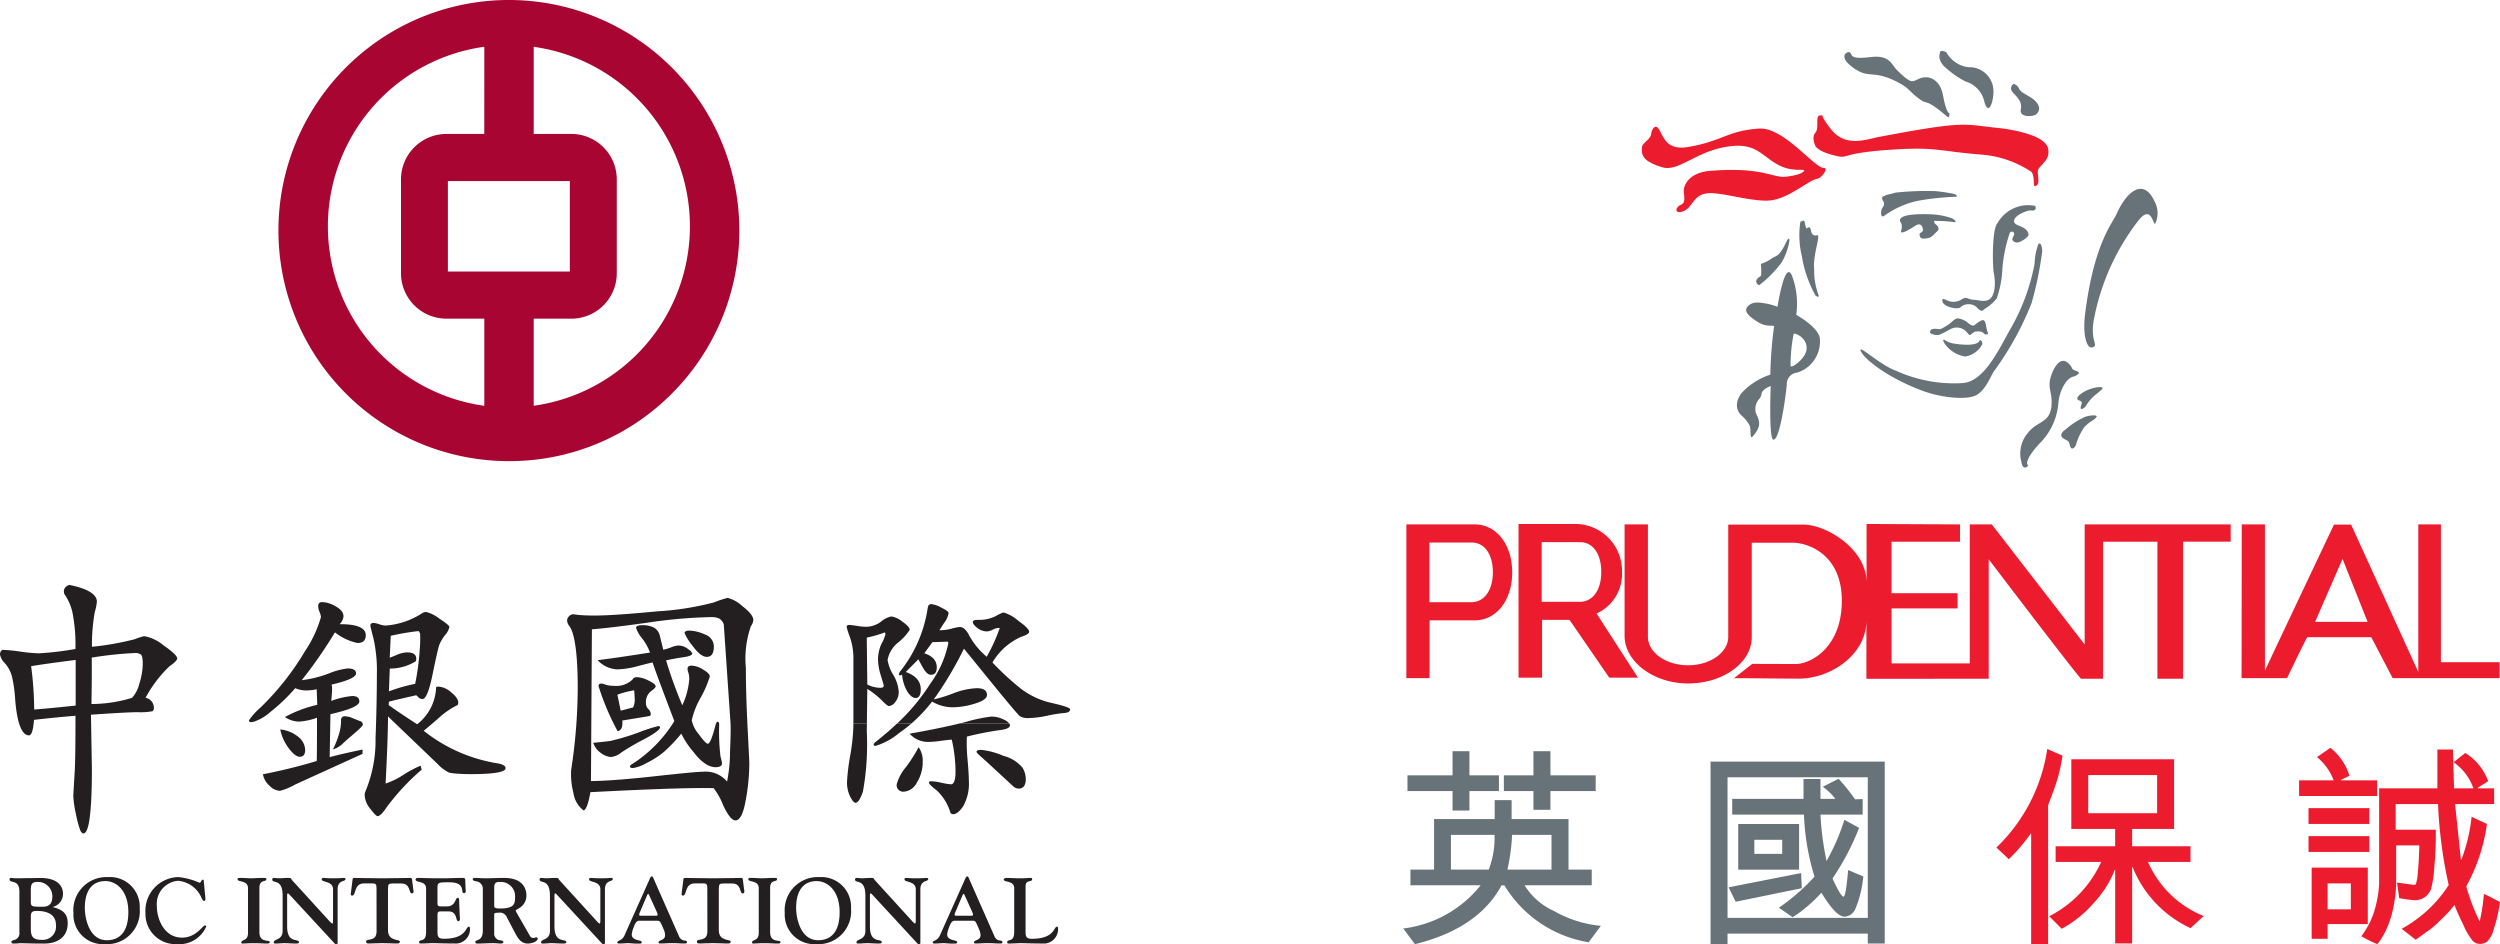 <?xml version="1.0" encoding="UTF-8"?>
<svg xmlns="http://www.w3.org/2000/svg" xmlns:xlink="http://www.w3.org/1999/xlink" id="logo-BOCPT" viewBox="0 0 163.769 61.85">
  <defs>
    <style>      .cls-1 {        fill: none;      }      .cls-2 {        fill: #a80532;      }      .cls-3 {        fill: #677379;      }      .cls-4 {        fill: #231f20;      }      .cls-5 {        clip-path: url(#clip-path);      }      .cls-6 {        clip-path: url(#clip-path-2);      }      .cls-7 {        clip-path: url(#clip-path-3);      }      .cls-8 {        clip-path: url(#clip-path-4);      }      .cls-9 {        fill: #ec1c2e;      }    </style>
    <clipPath id="clip-path">
      <path id="Clip_44" data-name="Clip 44" class="cls-1" d="M0,0H4.8V4.338H0Z" transform="translate(0.025 0.117)"></path>
    </clipPath>
    <clipPath id="clip-path-2">
      <path id="Clip_53" data-name="Clip 53" class="cls-1" d="M0,0H4.8V4.338H0Z" transform="translate(0.097 0.117)"></path>
    </clipPath>
    <clipPath id="clip-path-3">
      <path id="Clip_64" data-name="Clip 64" class="cls-1" d="M0,0H4.8V4.338H0Z" transform="translate(0.354 0.117)"></path>
    </clipPath>
    <clipPath id="clip-path-4">
      <path id="Clip_71" data-name="Clip 71" class="cls-1" d="M0,0H11.608V16.281H0Z" transform="translate(0 0.225)"></path>
    </clipPath>
  </defs>
  <path id="Fill_1" data-name="Fill 1" class="cls-2" d="M15.1,30.208A15.1,15.1,0,0,1,0,15.1,15.094,15.094,0,0,1,25.77,4.424a15.11,15.11,0,0,1,0,21.361A14.992,14.992,0,0,1,15.1,30.208ZM13.486,3.065a11.87,11.87,0,0,0,0,23.517V20.875H11A2.979,2.979,0,0,1,8.028,17.9V11.75A2.979,2.979,0,0,1,11,8.774h2.483Zm3.236,17.809v5.706a11.87,11.87,0,0,0,0-23.513V8.774h2.467a2.978,2.978,0,0,1,2.974,2.976V17.9a2.979,2.979,0,0,1-2.974,2.977ZM11.1,11.862v5.924h7.988V11.862Z" transform="translate(18.24 0)"></path>
  <path id="Fill_3" data-name="Fill 3" class="cls-3" d="M.127.051S-.381.364.635,1.065s1.205.078,2.77.859c.935.468.774.633,1.6,1.211.391.273.313,0,1.056.547s.817.819.817.311c0,0-.194.078-.428-1.21-.163-.9-.859-1.328-1.522-1.054-.5.206-.505.43-1.52-.587-.3-.3-.428-.976-1.679-.818C.823.437.517.364.438.129S.127.051.127.051" transform="translate(120.821 3.413)"></path>
  <path id="Fill_5" data-name="Fill 5" class="cls-3" d="M.028.166s-.193.469.43.976A6.408,6.408,0,0,0,1.707,2,1.775,1.775,0,0,1,2.956,3.368c.284.921.584-.079.584-.664A1.576,1.576,0,0,0,1.9,1.065,1.917,1.917,0,0,1,.458.089C-.016-.149.028.166.028.166" transform="translate(127.045 3.337)"></path>
  <path id="Fill_7" data-name="Fill 7" class="cls-3" d="M.173,0s-.388.235,0,.625.55.666.467,1.054c-.115.547.833.481,1.014.312.469-.43-.078-.9-.234-1.015C1.114.747.6.548.525.313A.563.563,0,0,0,.173,0" transform="translate(131.738 5.493)"></path>
  <path id="Fill_9" data-name="Fill 9" class="cls-3" d="M.24.328S-.052.367.126.641.1,1.05.048,1.187s-.112.615.155.45A5.812,5.812,0,0,1,2.366.66,17.058,17.058,0,0,1,4.883.387C5,.426,5,.23,4.747.192A11.677,11.677,0,0,0,3.578.017a18.912,18.912,0,0,0-2.654.1C.789.192.281.25.24.328" transform="translate(123.223 12.504)"></path>
  <path id="Fill_11" data-name="Fill 11" class="cls-3" d="M0,.4c-.006.138.214.176.078.7C0,1.414.8.891,1.015.755c.264-.169.429-.078.486.2s-.252.215-.214.411.108.305.586.194c.253-.059.391-.293.566-.43S2.5.775,2.36.677,2.184.4,2.36.442A9.4,9.4,0,0,1,3.551.521c.209.037.039-.2-.215-.273A4.475,4.475,0,0,0,2.126.014C1.79,0,.019-.084,0,.4" transform="translate(124.459 14.029)"></path>
  <path id="Fill_13" data-name="Fill 13" class="cls-3" d="M3.62,1.134A2.307,2.307,0,0,1,6.021,0c.138,0,.19.381-.216.312-.233-.038-1.444.448-1.014.879.137.136.8.215.859.7.019.149-.6.606-.859.509-.127-.05-.293-.138-.136-.392s-.1-.409-.235-.233A9.761,9.761,0,0,0,3.934,4.12a6.594,6.594,0,0,1-.371,1.952,2.884,2.884,0,0,1-.781.683c-.078.039-.177.312-.525-.1a.806.806,0,0,0-1.073,0c-.214.2-1.314-.082-1.171-.506.039-.119.234.057.468.116a1.015,1.015,0,0,0,.8-.137c.332-.2.352.013.8.039.351.02.59.133.9.02.528-.2.509-1.23.39-1.777-.082-.389-.135-2.928.255-3.279" transform="translate(127.237 13.475)"></path>
  <path id="Fill_15" data-name="Fill 15" class="cls-3" d="M2.42.236s.329.332.488.215A2.645,2.645,0,0,1,3.335.158C3.55.04,3.609.2,3.668.431a2.688,2.688,0,0,0,.115.507c.06.1-.018.1-.135.117S3.539.818,3.064.86c-.214.02-.078,0-.45.235C2.52,1.153,2.36.568,1.677.606c-.3.017-.6.293-1.073.469C.417,1.146,0,1.017,0,.919,0,.682.254.666.486.7S.761.683,1.113.47,1.558.032,1.832,0A1.533,1.533,0,0,1,2.42.236" transform="translate(126.429 20.853)"></path>
  <path id="Fill_17" data-name="Fill 17" class="cls-3" d="M.07.009A1.631,1.631,0,0,0,.636.245C.947.3,2.121.47,2.353.108c.136-.214.214.1.214.176a1.518,1.518,0,0,1-1.131.82A2.031,2.031,0,0,1,.07.225C-.087-.068.07.009.07.009" transform="translate(127.296 22.25)"></path>
  <path id="Fill_19" data-name="Fill 19" class="cls-3" d="M.3,1.654a4.531,4.531,0,0,1,.019.76c-.039.079-.254.137-.312.333s.176.311.176.311a7.473,7.473,0,0,0,1.483-1.5A4.185,4.185,0,0,0,2.175.132c0-.274-.14-.06-.214.1-.47,1-.653.864-.956,1.074a2.393,2.393,0,0,1-.7.351" transform="translate(115.048 15.629)"></path>
  <path id="Fill_21" data-name="Fill 21" class="cls-3" d="M.057.162C.115,0-.053.146.251.007c.14-.064.1.323.219.522.457-.368.1.583.7.433C1.433.9.87,2.285.975,3.187a4.512,4.512,0,0,0,.272,1.66c.11.268-.177.078-.177.078a7.783,7.783,0,0,1-.9-2.577A5.874,5.874,0,0,1,.057.162" transform="translate(117.868 14.447)"></path>
  <path id="Fill_23" data-name="Fill 23" class="cls-3" d="M0,7c-.1-.352,1.306.976,2.3,1.328a9.177,9.177,0,0,0,4.389.82c1.464-.1,2.439-2.363,3.179-3.632A13.581,13.581,0,0,0,11.4,1.335,4.224,4.224,0,0,1,11.632.086c.077-.176.243-.1.27.409a22.428,22.428,0,0,1-.7,3.416A19.993,19.993,0,0,1,8.763,8.342c-.223.291-.526,1.21-1.149,1.58-.57.34-2.244.236-3.669-.313C1.726,8.76.152,7.53,0,7" transform="translate(121.88 15.947)"></path>
  <path id="Fill_25" data-name="Fill 25" class="cls-3" d="M2.121,1.633C2.715.276,3.853-.832,4.618.852a1.616,1.616,0,0,1,.039,1.406C4.5,2.488,4.424.93,3.526,2.1A15.146,15.146,0,0,0,.678,8.308c-.351,1.522.2,1.873-.04,2.029-.466.313-.764-.718-.587-2.145.587-4.646,1.8-5.934,2.069-6.559" transform="translate(136.538 12.371)"></path>
  <path id="Fill_27" data-name="Fill 27" class="cls-3" d="M1.935,1.255c.078-.43.626-1.894,1.349-.937.185.248,0,.2.446.371.255.1-.078.3-.293.351-.411.1-.876.859-.955,1.738A4.193,4.193,0,0,1,1.214,5.451C.7,6.017.278,6.642.494,6.838c.059.052-.353.409-.431-.216A2.073,2.073,0,0,1,.494,4.71c.623-.8,1.455-.62,1.541-1.8.056-.8-.212-1.041-.1-1.659" transform="translate(132.355 23.64)"></path>
  <path id="Fill_29" data-name="Fill 29" class="cls-3" d="M.1.862C-.306.724.573.061,1.411,0c.534-.039.038.271-.078.39a2.865,2.865,0,0,0-.781.857C.5,1.339.2,1.563.221,1.329S.44.975.1.862" transform="translate(136.079 25.361)"></path>
  <path id="Fill_31" data-name="Fill 31" class="cls-3" d="M.258.944c-.1.048-.449.351-.12.564s.335.1.43.471S.9,2.1.959,1.939A3.945,3.945,0,0,1,1.525.748c.429-.429.6-.39.78-.644.115-.166-.49-.109-.76,0A5.044,5.044,0,0,0,.258.944" transform="translate(135.029 27.211)"></path>
  <path id="Fill_33" data-name="Fill 33" class="cls-3" d="M2.4,10.975H2.389c-.312-.044-.175-3.48-.174-3.515,0,0-.607.215-.607.565A.687.687,0,0,1,1.47,8.3a.994.994,0,0,0-.231.917c.018.042.036.084.054.124.188.425.336.76-.269,1.436C1,10.8.98,10.817.964,10.817c-.06,0-.067-.177-.075-.365a1.49,1.49,0,0,0-.042-.377A2.216,2.216,0,0,0,.3,9.393C.3,9.388-.372,8.857.3,7.929a4.425,4.425,0,0,1,1.89-1.211.335.335,0,0,1,0-.035,27.815,27.815,0,0,1,.236-3.069.081.081,0,0,0,0-.073c-.023-.031-.087-.031-.185-.032a1.446,1.446,0,0,1-.81-.207C1,3.04.607,2.759.606,2.484c0-.139.1-.267.3-.391a.905.905,0,0,1,.472-.1,4.351,4.351,0,0,1,1.284.279s0-.007,0-.017C2.75,1.722,3.059,0,3.4,0c.067,0,.133.067.195.2a5.238,5.238,0,0,1,.293,2.6l0,0c.228.129,1.375.8,1.538,1.482A2.142,2.142,0,0,1,4.179,6.5L4.165,6.5a1.025,1.025,0,0,1-.229.084.749.749,0,0,0-.667.774C3.243,7.78,2.841,10.975,2.4,10.975ZM3.776,4.03c-.035,0-.056.011-.06.033a10.492,10.492,0,0,0-.2,2.09.07.07,0,0,0,.06.026c.2,0,.736-.491.857-.749a.868.868,0,0,0-.059-1.013A1.044,1.044,0,0,0,3.776,4.03Z" transform="translate(113.78 17.825)"></path>
  <path id="Fill_35" data-name="Fill 35" class="cls-4" d="M2.262,4.3c-.571,0-.9-.01-1.145-.017h-.01c-.137,0-.245-.008-.354-.008-.076,0-.156.006-.23.014S.383,4.3.321,4.3c-.142,0-.2-.014-.2-.1s.071-.1.16-.129a.449.449,0,0,0,.362-.5V.892C.643.367.388.3.2.254.089.225,0,.2,0,.092,0,.01.049,0,.092,0H.1a.242.242,0,0,1,.04,0A1.992,1.992,0,0,0,.466.023c.232,0,.467-.005.7-.01l.078,0,.084,0c.225,0,.458-.01.684-.01C3.353,0,3.5.729,3.5,1.043a.885.885,0,0,1-.661.856v.013c.7.177.97.475.97,1.061C3.808,3.8,3.23,4.3,2.262,4.3Zm-.5-2.137c-.355,0-.37.143-.37.468v.679c0,.579.167.747.745.747a.869.869,0,0,0,.9-.984C3.038,2.655,2.816,2.16,1.759,2.16Zm.054-1.9c-.4,0-.424.219-.424.577v.7c0,.3.057.321.411.346h.364c.44,0,.636-.21.636-.679A.947.947,0,0,0,1.813.261Z" transform="translate(0.627 57.511)"></path>
  <path id="Fill_37" data-name="Fill 37" class="cls-4" d="M2.038,4.393A1.935,1.935,0,0,1,0,2.343,2.168,2.168,0,0,1,2.256,0h.026a1.949,1.949,0,0,1,2.06,2.058A2.159,2.159,0,0,1,2.038,4.393ZM2.093.261H2.074C.919.281.746,1.357.746,2c0,.739.3,2.136,1.444,2.136h.023c.9-.016,1.383-.651,1.383-1.838C3.6.9,2.817.261,2.093.261Z" transform="translate(4.811 57.456)"></path>
  <path id="Fill_39" data-name="Fill 39" class="cls-4" d="M3.814.207c0-.03-.042-.036-.072-.036-.085,0-.091.2-.206.2A4.446,4.446,0,0,0,2.152,0,2.208,2.208,0,0,0,0,2.36,1.973,1.973,0,0,0,2.05,4.393,1.934,1.934,0,0,0,3.984,3.234c0-.036-.054-.067-.085-.067-.157,0-.57.8-1.509.8C1.231,3.962.746,2.761.746,1.9A1.518,1.518,0,0,1,2.128.243a1.834,1.834,0,0,1,1.541,1.11c.042.078.085.207.181.207s.079-.14.073-.2Z" transform="translate(9.529 57.456)"></path>
  <path id="Fill_41" data-name="Fill 41" class="cls-4" d="M1.431.651c0-.577.455-.358.455-.565C1.886.013,1.856,0,1.674,0,1.328,0,1.11.025.891.025S.443,0,.206,0C.152,0,0-.017,0,.086,0,.3.685.129.685.681V3.593c0,.577-.437.419-.437.632A.065.065,0,0,0,.315,4.3c.158,0,.419-.025.679-.025.473,0,.7.025.922.025.139,0,.194-.025.194-.091,0-.194-.679.085-.679-.661Z" transform="translate(15.562 57.51)"></path>
  <g id="Group_45" data-name="Group 45" transform="translate(17.81 57.394)">
    <path id="Clip_44-2" data-name="Clip 44" class="cls-1" d="M0,0H4.8V4.338H0Z" transform="translate(0.025 0.117)"></path>
    <g id="Group_45-2" data-name="Group 45" class="cls-5">
      <path id="Fill_43" data-name="Fill 43" class="cls-4" d="M.679,3.471c0,.619-.583.51-.583.752,0,.1.121.074.188.074.164,0,.327-.025.521-.025.212,0,.419.025.715.025.079,0,.231.006.231-.079,0-.286-.776.127-.776-1.038V1.117c0-.055.012-.1.048-.1s.067.031.109.079L4.051,4.253a.181.181,0,0,0,.158.085c.073,0,.073-.049.073-.182V.753c0-.637.515-.492.515-.674C4.8.061,4.8,0,4.681,0c-.055,0-.267.024-.648.024C3.614.024,3.438,0,3.341,0a.093.093,0,0,0-.1.1c0,.2.74.091.74.642v2.02c0,.152-.012.225-.049.225s-.109-.072-.188-.157L1.309.158C1.2.043,1.274,0,1.079,0,.758,0,.6.024.443.024.328.024.218,0,.1,0A.1.1,0,0,0,0,.1C0,.4.679,0,.679,1.165Z" transform="translate(0.025 0.117)"></path>
    </g>
  </g>
  <path id="Fill_46" data-name="Fill 46" class="cls-4" d="M1.688,3.5c0,.722-.685.431-.685.667,0,.134.1.128.212.128.243,0,.443-.025.849-.025s.607.025.849.025c.177,0,.3.018.3-.128,0-.169-.776.007-.776-.74V.686c0-.291.061-.322.309-.322h.515c.7-.025.5.65.746.65.158,0,.091-.237.079-.31L4.016.146C4.01.085,4.01,0,3.919,0c-.564,0-.97.024-1.856.024S.772,0,.208,0C.117,0,.117.085.111.146l-.1.8c-.012.078-.049.212.079.212.272,0,.091-.8.776-.8h.51c.248,0,.309.031.309.322Z" transform="translate(22.98 57.511)"></path>
  <path id="Fill_48" data-name="Fill 48" class="cls-4" d="M1.431.711c0-.419.024-.425.758-.425,1.171,0,.7.711.983.711.14,0,.109-.2.1-.279L3.25.116A.116.116,0,0,0,3.129,0C2.6,0,2.177.024,1.747.024.819.024.382,0,.134,0,.049,0,0,.049,0,.1,0,.347.685.152.685.7V3.538c0,.74-.46.413-.46.692,0,.036.036.066.116.066.333,0,.588-.025.776-.025.3,0,.667.025,1.588.025a.942.942,0,0,0,.855-.972c0-.115-.042-.133-.067-.133-.23,0-.145.794-1.649.794-.436,0-.412-.218-.412-.594V2.616c0-.352-.024-.425.255-.425h.449c.63,0,.46.643.655.643.146,0,.109-.218.1-.3L2.85,1.456c-.006-.163-.073-.151-.115-.151-.121,0-.14.558-.661.558H1.692c-.261,0-.261-.042-.261-.3Z" transform="translate(27.227 57.511)"></path>
  <path id="Fill_50" data-name="Fill 50" class="cls-4" d="M.311,4.3C.241,4.3.17,4.285.17,4.192c0-.064.054-.085.128-.112.145-.054.363-.136.363-.644V.765A.5.5,0,0,0,.2.218C.087.191,0,.17,0,.091S.072,0,.133,0c.129,0,.21.005.295.01S.637.023.842.023s.411-.006.612-.012S1.865,0,2.068,0C3.412,0,3.516.869,3.516,1.135a.932.932,0,0,1-.351.759,1.772,1.772,0,0,1-.218.143c-.081.047-.134.078-.134.111s.27.495.583,1.037c.121.21.249.431.37.644a.23.23,0,0,0,.218.1.318.318,0,0,0,.09-.018.322.322,0,0,1,.092-.019.085.085,0,0,1,.09.085c0,.184-.39.322-.643.322-.468,0-.662-.363-.849-.713l-.011-.021L2.244,2.6a.492.492,0,0,0-.552-.321c-.162,0-.227.011-.259.043s-.028.079-.027.153c0,.018,0,.037,0,.058V3.586a.438.438,0,0,0,.417.5c.1.022.183.039.183.119,0,.062-.062.092-.188.092-.04,0-.088,0-.148-.008-.1-.008-.217-.017-.373-.017s-.329.007-.485.013S.513,4.3.364,4.3H.311ZM1.819.261c-.221,0-.412,0-.412.365V1.85c0,.152.225.152.406.152.888,0,.958-.3.958-.7A.938.938,0,0,0,1.819.261Z" transform="translate(30.968 57.511)"></path>
  <g id="Group_54" data-name="Group 54" transform="translate(35.249 57.394)">
    <path id="Clip_53-2" data-name="Clip 53" class="cls-1" d="M0,0H4.8V4.338H0Z" transform="translate(0.097 0.117)"></path>
    <g id="Group_54-2" data-name="Group 54" class="cls-6">
      <path id="Fill_52" data-name="Fill 52" class="cls-4" d="M.679,3.471c0,.619-.582.51-.582.752,0,.1.121.074.188.074.164,0,.327-.025.521-.025.212,0,.419.025.716.025.078,0,.23.006.23-.079,0-.286-.776.127-.776-1.038V1.117c0-.055.012-.1.049-.1s.067.031.109.079L4.051,4.253a.181.181,0,0,0,.158.085c.073,0,.073-.049.073-.182V.753c0-.637.515-.492.515-.674C4.8.061,4.8,0,4.681,0c-.054,0-.267.024-.649.024C3.614.024,3.438,0,3.342,0a.093.093,0,0,0-.1.1c0,.2.739.091.739.642v2.02c0,.152-.012.225-.049.225s-.109-.072-.187-.157L1.31.158C1.2.043,1.274,0,1.08,0,.758,0,.6.024.443.024.328.024.219,0,.1,0A.1.1,0,0,0,0,.1C0,.4.679,0,.679,1.165Z" transform="translate(0.097 0.117)"></path>
    </g>
  </g>
  <path id="Fill_55" data-name="Fill 55" class="cls-4" d="M1.452,4.4c-.028,0-.057,0-.085,0s-.056,0-.081,0c-.1,0-.193-.006-.285-.012S.812,4.369.715,4.369s-.184.006-.272.012-.175.012-.261.012H.123a.243.243,0,0,1-.086-.011A.055.055,0,0,1,0,4.326C0,4.268.054,4.24.13,4.2a.623.623,0,0,0,.331-.32L2.1.213l.02-.049C2.158.08,2.19,0,2.255,0s.066.012.146.2L4.038,3.908a.432.432,0,0,0,.386.292c.079.011.136.019.136.1s-.036.091-.138.091h-.08c-.092,0-.174,0-.27-.009-.133-.007-.283-.015-.512-.015-.147,0-.282.007-.4.014-.1.005-.187.01-.266.01H2.826a.218.218,0,0,1-.088-.012A.06.06,0,0,1,2.7,4.32c0-.072.073-.1.157-.141.122-.053.273-.12.273-.339a1.044,1.044,0,0,0-.109-.407c-.2-.472-.231-.533-.389-.533H1.443c-.107,0-.233.033-.37.425l-.019.052A1.467,1.467,0,0,0,.946,3.8c0,.27.256.337.443.386.119.031.212.055.212.118C1.6,4.389,1.526,4.4,1.452,4.4Zm.174-1.827H2.5a.385.385,0,0,0,.1-.008c.027-.008.039-.022.039-.046a.454.454,0,0,0-.051-.187l-.016-.038-.5-1.1a.245.245,0,0,1-.023-.037c-.006-.012-.006-.012-.025-.012s-.045.025-.067.073L1.5,2.293l-.015.035a.464.464,0,0,0-.052.19c0,.05.058.054.14.054h.054Z" transform="translate(40.439 57.414)"></path>
  <path id="Fill_57" data-name="Fill 57" class="cls-4" d="M1.688,3.5c0,.722-.685.431-.685.667,0,.134.1.128.213.128.242,0,.442-.025.848-.025s.607.025.85.025c.176,0,.3.018.3-.128,0-.169-.777.007-.777-.74V.686c0-.291.061-.322.309-.322h.515c.7-.025.5.65.746.65.158,0,.091-.237.079-.31L4.016.146C4.01.085,4.01,0,3.919,0c-.564,0-.97.024-1.856.024S.772,0,.208,0C.117,0,.117.085.111.146l-.1.8c-.012.078-.049.212.079.212.273,0,.091-.8.776-.8h.509c.248,0,.309.031.309.322Z" transform="translate(44.651 57.511)"></path>
  <path id="Fill_59" data-name="Fill 59" class="cls-4" d="M1.431.651c0-.577.455-.358.455-.565C1.886.013,1.856,0,1.674,0,1.328,0,1.11.025.891.025S.443,0,.206,0C.152,0,0-.017,0,.086,0,.3.686.129.686.681V3.593c0,.577-.437.419-.437.632A.064.064,0,0,0,.315,4.3c.158,0,.419-.025.679-.025.473,0,.7.025.922.025.139,0,.194-.025.194-.091,0-.194-.679.085-.679-.661Z" transform="translate(49.018 57.51)"></path>
  <path id="Fill_61" data-name="Fill 61" class="cls-4" d="M2.038,4.393A1.935,1.935,0,0,1,0,2.343,2.168,2.168,0,0,1,2.255,0h.026a1.949,1.949,0,0,1,2.06,2.058A2.158,2.158,0,0,1,2.038,4.393ZM2.093.261H2.074C.918.281.745,1.357.745,2c0,.739.3,2.136,1.445,2.136h.023c.9-.016,1.381-.651,1.381-1.838,0-1.4-.779-2.033-1.5-2.033Z" transform="translate(51.408 57.456)"></path>
  <g id="Group_65" data-name="Group 65" transform="translate(55.656 57.394)">
    <path id="Clip_64-2" data-name="Clip 64" class="cls-1" d="M0,0H4.8V4.338H0Z" transform="translate(0.354 0.117)"></path>
    <g id="Group_65-2" data-name="Group 65" class="cls-7">
      <path id="Fill_63" data-name="Fill 63" class="cls-4" d="M.679,3.471c0,.619-.582.51-.582.752,0,.1.121.074.188.074.164,0,.327-.025.522-.025.212,0,.417.025.715.025.079,0,.231.006.231-.079,0-.286-.776.127-.776-1.038V1.117c0-.055.012-.1.049-.1s.067.031.109.079L4.05,4.253a.182.182,0,0,0,.158.085c.073,0,.073-.049.073-.182V.753c0-.637.515-.492.515-.674C4.8.061,4.8,0,4.681,0c-.055,0-.267.024-.649.024C3.614.024,3.438,0,3.341,0a.093.093,0,0,0-.1.1c0,.2.739.091.739.642v2.02c0,.152-.012.225-.048.225s-.109-.072-.188-.157L1.309.158C1.2.043,1.273,0,1.079,0,.758,0,.6.024.443.024.327.024.218,0,.1,0A.1.1,0,0,0,0,.1C0,.4.679,0,.679,1.165Z" transform="translate(0.354 0.117)"></path>
    </g>
  </g>
  <path id="Fill_66" data-name="Fill 66" class="cls-4" d="M1.453,4.4c-.027,0-.057,0-.085,0s-.056,0-.081,0c-.1,0-.193-.006-.285-.012S.812,4.369.715,4.369s-.182.006-.27.012-.176.012-.263.012H.123a.245.245,0,0,1-.086-.011A.055.055,0,0,1,0,4.326C0,4.268.054,4.24.13,4.2a.623.623,0,0,0,.331-.32L2.1.213,2.126.161C2.159.078,2.191,0,2.256,0s.066.011.146.2L4.038,3.908a.432.432,0,0,0,.386.292c.079.011.136.019.136.1s-.036.091-.138.091h-.08c-.092,0-.174,0-.269-.009-.133-.007-.283-.015-.514-.015-.147,0-.282.007-.4.014-.1.005-.187.01-.266.01H2.827a.219.219,0,0,1-.089-.012A.06.06,0,0,1,2.7,4.32c0-.072.073-.1.157-.141.122-.053.274-.12.274-.339a1.068,1.068,0,0,0-.11-.407c-.2-.48-.231-.533-.387-.533H1.444c-.108,0-.234.033-.371.425l-.019.054A1.459,1.459,0,0,0,.946,3.8c0,.27.256.337.443.386.119.031.213.055.213.118C1.6,4.389,1.526,4.4,1.453,4.4Zm.173-1.827H2.5a.381.381,0,0,0,.1-.008c.027-.008.039-.022.039-.046a.462.462,0,0,0-.051-.189l-.015-.036-.5-1.1a.252.252,0,0,1-.024-.037c-.006-.012-.006-.012-.025-.012s-.045.024-.067.073L1.5,2.293l-.015.035a.464.464,0,0,0-.052.19c0,.05.06.054.14.054h.054Z" transform="translate(61.102 57.414)"></path>
  <path id="Fill_68" data-name="Fill 68" class="cls-4" d="M1.431.546c0-.461.43-.236.43-.467C1.862.006,1.831,0,1.7,0c-.1,0-.17.024-.685.024C.788.024.436,0,.194,0,.067,0,0,.049,0,.1,0,.316.685.152.685.668v2.87c0,.74-.461.412-.461.692,0,.036.036.067.116.067.334,0,.588-.025.776-.025.3,0,.667.025,1.588.025a.943.943,0,0,0,.855-.972c0-.114-.043-.133-.067-.133-.23,0-.145.795-1.65.795-.436,0-.412-.218-.412-.595Z" transform="translate(65.753 57.511)"></path>
  <g id="Group_72" data-name="Group 72" transform="translate(0 38.089)">
    <path id="Clip_71-2" data-name="Clip 71" class="cls-1" d="M0,0H11.608V16.281H0Z" transform="translate(0 0.225)"></path>
    <g id="Group_72-2" data-name="Group 72" class="cls-8">
      <path id="Fill_70" data-name="Fill 70" class="cls-4" d="M5.469,16.282c-.08,0-.153-.073-.217-.218a7.129,7.129,0,0,1-.277-1.051,6.765,6.765,0,0,1-.174-1.2l.1-1.729c.029-.554.043-1.735.043-3.511-.919.077-1.834.168-2.718.27-.051.674-.159,1.016-.32,1.016-.479,0-.785-.789-.912-2.345a9.2,9.2,0,0,0-.2-1.468,2.168,2.168,0,0,0-.46-.9A1.138,1.138,0,0,1,0,4.569a.337.337,0,0,1,.157-.312,9.589,9.589,0,0,1,1.172.113,9.97,9.97,0,0,0,1.241.113A20.523,20.523,0,0,0,4.94,4.2a10.784,10.784,0,0,0-.2-2.424A3.4,3.4,0,0,0,4.211.59.552.552,0,0,1,4.185.426c0-.193.114-.332.347-.426,1.2.242,1.814.613,1.814,1.1a3.316,3.316,0,0,1-.139.686,12.248,12.248,0,0,0-.183,2.268,18.376,18.376,0,0,0,2.805-.495,4.1,4.1,0,0,1,.616-.2,2.724,2.724,0,0,1,1.285.617c.582.4.877.686.877.841,0,.11-.172.286-.512.522A8.167,8.167,0,0,0,9.534,7.4h.017a.662.662,0,0,1,.529.653.239.239,0,0,1-.1.225,4.024,4.024,0,0,1-.947.061c-.556.005-1.562.06-3.074.166l.061,3.587C6.017,14.872,5.833,16.281,5.469,16.282ZM4.957,4.917h0c-1.346.17-2.273.3-2.917.409a22.842,22.842,0,0,1,.2,2.84c.59-.044,1.479-.129,2.717-.26V4.917Zm3.856-.452a24.092,24.092,0,0,0-2.805.3c.011.715.005,1.738-.017,3.04A9.186,9.186,0,0,0,8.648,7.4a2.068,2.068,0,0,0,.477-.921A4.407,4.407,0,0,0,9.351,5.17c0-.329-.038-.531-.113-.6A.644.644,0,0,0,8.814,4.465Z" transform="translate(0 0.225)"></path>
    </g>
  </g>
  <path id="Fill_73" data-name="Fill 73" class="cls-4" d="M8.422,14.022c-.069,0-.229-.164-.478-.486a1.514,1.514,0,0,1-.364-.887.607.607,0,0,1,.051-.252,8.667,8.667,0,0,0,.661-3.476C8.349,7.4,8.378,6,8.379,4.743a9.615,9.615,0,0,0-.217-2.337c-.144-.562-.209-.827-.209-.86,0-.122.071-.182.218-.182a1.62,1.62,0,0,1,.365.086,1.52,1.52,0,0,0,.417.086,5.038,5.038,0,0,0,2.362-.79.534.534,0,0,1,.286-.1,2.255,2.255,0,0,1,.869.434c.437.282.659.467.659.548a1.145,1.145,0,0,1-.286.537,2.637,2.637,0,0,0-.373.635c-.064.166-.206.788-.435,1.9-.22,1.1-.445,1.651-.669,1.651a.378.378,0,0,1-.261-.112,1.553,1.553,0,0,0-.148-.139c-1.105.249-1.724.4-1.788.425l-.017.217c.293.221.921.646,1.867,1.261a3.22,3.22,0,0,0,1.242-2.433.341.341,0,0,1,.156-.035,1.371,1.371,0,0,1,.825.373c.311.247.469.475.469.677a.285.285,0,0,1-.043.157,5.226,5.226,0,0,0-1.268.878c-.468.407-.8.687-.955.807a10.393,10.393,0,0,0,4.749,2.12c.408.058.616.169.616.33,0,.259-.768.391-2.283.391-.318,0-.588-.009-.825-.026a4.711,4.711,0,0,1-.582-.069,2.482,2.482,0,0,1-.746-.555L9.108,7.489v.018c0,.869-.052,2.342-.156,4.378a5.069,5.069,0,0,0,1.181-.581,7.181,7.181,0,0,1,1.112-.59l.069.261A15.03,15.03,0,0,0,9,13.467C8.753,13.835,8.56,14.022,8.422,14.022ZM10.359,3.293c.4,0,.6.14.6.417a.452.452,0,0,1-.034.166,3.2,3.2,0,0,1-1.7.478L9.169,5.845a11.074,11.074,0,0,1,1.719-.492,16.593,16.593,0,0,0,.3-2.277,7.7,7.7,0,0,0,.025-1.017L11.123,1.9l-.034,0a15.36,15.36,0,0,0-1.8.307L9.221,3.641c.058-.018.209-.078.461-.182A1.742,1.742,0,0,1,10.359,3.293Zm-8.327,9.07a1.055,1.055,0,0,1-.7-.348,1.294,1.294,0,0,1-.417-.738,35.894,35.894,0,0,0,3.525-.869c.011-.291.017-1.245.017-2.832a4.346,4.346,0,0,1-1.164.252,1.691,1.691,0,0,1-.937-.3,8.157,8.157,0,0,1,2.118-.8L4.437,5.707a2.935,2.935,0,0,1-.652.079,1.834,1.834,0,0,1-.754-.148A11.854,11.854,0,0,1,1.416,7.186a3.125,3.125,0,0,1-1.129.66,1.211,1.211,0,0,1-.157.017C.044,7.862,0,7.822,0,7.741A4.556,4.556,0,0,1,.773,6.89,17.725,17.725,0,0,0,3.665,3.223,7.857,7.857,0,0,0,4.715.982a1.056,1.056,0,0,0-.1-.356A1.216,1.216,0,0,1,4.533.278c0-.187.085-.278.26-.278a1.839,1.839,0,0,1,.9.287c.334.183.5.4.5.659a.88.88,0,0,1-.252.5h.043c1.106,0,1.667.242,1.667.72,0,.34-.181.513-.538.513A3.574,3.574,0,0,1,5.644,1.99H5.627A29.651,29.651,0,0,1,3.456,5.117,7.625,7.625,0,0,0,5.21,4.683a4.669,4.669,0,0,1,1.258-.338c.364,0,.548.111.548.329,0,.237-.541.482-1.607.73a.782.782,0,0,1,.034.287c0,.187-.018.45-.052.782a5.2,5.2,0,0,1,1.372-.321c.311,0,.469.12.469.355,0,.271-.637.552-1.894.834l-.051,2.815c.49-.136,1.214-.3,2.153-.5V9.94l-4.41,2.007A4.063,4.063,0,0,1,2.032,12.363Zm1.3-2.233c-.208,0-.456-.193-.738-.574A3.018,3.018,0,0,1,2.049,8.34a2.237,2.237,0,0,1,1.216.513,1.142,1.142,0,0,1,.417.825C3.682,9.978,3.565,10.13,3.334,10.13Zm2.171-.486v0A6.2,6.2,0,0,0,5.965,8.4a3.477,3.477,0,0,0,.07-.661.229.229,0,0,1,.26-.26A1.286,1.286,0,0,1,6.79,7.6c.223.092.371.15.478.191a.236.236,0,0,1,.191.235c0,.069-.21.282-.625.634s-.664.578-.773.687a1.589,1.589,0,0,1-.553.3Z" transform="translate(16.309 39.443)"></path>
  <path id="Fill_75" data-name="Fill 75" class="cls-4" d="M11.027,14.578c-.224,0-.493-.331-.8-.983A4.61,4.61,0,0,0,9.6,12.467c-.193-.006-.428-.01-.7-.01-1.42,0-3.9.091-7.376.271-.127.743-.277,1.147-.444,1.2a1.745,1.745,0,0,1-.668-1.156,4.768,4.768,0,0,1-.148-1.495A36.242,36.242,0,0,0,.695,5.952c0-2.237-.187-3.623-.556-4.118A.614.614,0,0,1,0,1.494a.366.366,0,0,1,.139-.3.4.4,0,0,1,.235-.122l.347.043c.323.029.683.043,1.068.043.846,0,2.24-.094,4.142-.278A18.82,18.82,0,0,0,9.612.3a7.379,7.379,0,0,1,.9-.3,2.207,2.207,0,0,1,.972.547c.473.357.713.664.713.912a.765.765,0,0,1-.157.391,6.434,6.434,0,0,0-.33,2.745c0,1.148.038,2.469.113,3.927.076,1.5.113,2.224.113,2.277a13.6,13.6,0,0,1-.244,2.494C11.541,14.146,11.316,14.578,11.027,14.578ZM8.891,11.39a1.837,1.837,0,0,1,1.587.642,10,10,0,0,0,.193-1.936c.04-.942.051-1.588.034-1.868l-.443-6.49a.735.735,0,0,0-.312-.391,1.3,1.3,0,0,0-.538-.087,32.151,32.151,0,0,0-4.15.365c-1.752.243-2.976.389-3.639.434L1.562,12c.927-.006,2.3-.109,4.091-.305S8.534,11.39,8.891,11.39Zm-4.567-.243c-.139,0-.209-.035-.209-.1,0-.035.029-.076.086-.122A8.791,8.791,0,0,0,7.024,8.071C6.2,5.922,5.7,4.558,5.6,4.232c-.113.016-.434.1-.98.242a5.626,5.626,0,0,1-1.338.209A1.847,1.847,0,0,1,2,4.082c.761-.094,1.978-.269,3.43-.5a3.391,3.391,0,0,0-.513-.921,2.226,2.226,0,0,1-.4-.686c0-.122.129-.184.383-.184a1.6,1.6,0,0,1,.807.166.84.84,0,0,1,.373.555l.218.886a3.324,3.324,0,0,0,.494-.148,1.566,1.566,0,0,1,.5-.13,1.029,1.029,0,0,1,.6.21c.2.132.3.244.3.33s-.187.173-.556.225-.751.123-1.155.208A28.435,28.435,0,0,0,7.545,7.036,4.886,4.886,0,0,0,8,5.334a1.277,1.277,0,0,0-.061-.444.936.936,0,0,1-.052-.234c0-.145.091-.218.269-.218a1.55,1.55,0,0,1,.756.261c.292.171.434.319.434.452a6.966,6.966,0,0,1-.591,1.373,5.323,5.323,0,0,0-.59,1.493,1.988,1.988,0,0,0,.46.914c.3.414.5.625.59.625.127,0,.293-.4.495-1.182.047-.174.092-.259.139-.259.075,0,.113.062.113.19a13.6,13.6,0,0,0,.086,2.1,3.217,3.217,0,0,1,.1.426c0,.173-.143.261-.425.261-.461,0-.955-.345-1.468-1.025A5.334,5.334,0,0,1,7.484,8.9V8.887A10.062,10.062,0,0,1,6.33,10.1a5.834,5.834,0,0,1-1.129.721A2.562,2.562,0,0,1,4.325,11.147Zm-1.459-.722a1.244,1.244,0,0,1-.635-.251,1.316,1.316,0,0,1-.521-.679c.67-.064,1.087-.113,1.242-.147H2.935a15.022,15.022,0,0,0,1.745-.53A10.544,10.544,0,0,1,5.965,8.4c.082,0,.122.026.122.079,0,.15-.356.416-1.059.789a15.175,15.175,0,0,0-1.476.86A1.265,1.265,0,0,1,2.866,10.425Zm.442-1.694h0a16.386,16.386,0,0,1-1.25-2.953c0-.109.064-.165.191-.165a1.027,1.027,0,0,1,.278.077,1.669,1.669,0,0,0,.53.07,1.517,1.517,0,0,0,1.25-.435c.035-.087.128-.13.277-.13a1.809,1.809,0,0,1,.756.226c.3.144.46.27.461.373,0,.07-.105.178-.321.331a.918.918,0,0,0-.313.806.494.494,0,0,0,.157.357.46.46,0,0,1,.157.321.127.127,0,0,1-.122.139l-1.744.287c.04.42-.063.654-.3.695ZM4.393,6.055a6.321,6.321,0,0,0-1.1.286l.217,1.05.816-.216a1.266,1.266,0,0,0,.1-.6C4.42,6.442,4.411,6.267,4.393,6.055Zm4.75-2.19c-.265,0-.577-.245-.93-.729a3.567,3.567,0,0,1-.52-.834c0-.1.111-.157.329-.157A2.633,2.633,0,0,1,9.03,2.4a.836.836,0,0,1,.582.791C9.612,3.638,9.454,3.866,9.143,3.866Z" transform="translate(37.151 39.165)"></path>
  <path id="Fill_77" data-name="Fill 77" class="cls-4" d="M6.955,5.942a.247.247,0,0,1-.174-.077,3.291,3.291,0,0,0-.92-1.495c-.328-.247-.495-.417-.495-.5,0-.058.057-.086.174-.086a3.987,3.987,0,0,1,.651.1,4.262,4.262,0,0,0,.616.1c.2,0,.3-.286.3-.851A9.434,9.434,0,0,0,6.86,1.059c-.136.005-.379.031-.721.078a6.253,6.253,0,0,1-.763.069A1.614,1.614,0,0,1,4.1.669C5.407.436,6.506.212,7.366,0l3.263,0a.211.211,0,0,1,.042.119c0,.144-.184.243-.547.3A19.642,19.642,0,0,0,7.85.86a10.692,10.692,0,0,0,.043,1.468c.057.658.086,1.131.086,1.408a3.028,3.028,0,0,1-.365,1.677C7.378,5.763,7.156,5.942,6.955,5.942Zm-6.4-.747c-.092,0-.206-.131-.347-.4A2.065,2.065,0,0,1,0,3.822,13.407,13.407,0,0,1,.209,2.1,13.426,13.426,0,0,0,.417.13V0H1.3L1.294.52a17.414,17.414,0,0,1-.252,3.937C.872,4.953.713,5.195.556,5.195Zm3.178-.73a.424.424,0,0,1-.478-.478A2.931,2.931,0,0,1,3.873,2.84a10.128,10.128,0,0,0,.816-1.287,1.521,1.521,0,0,1,.269.948,2.493,2.493,0,0,1-.382,1.364A1.039,1.039,0,0,1,3.734,4.465Zm7.511-.2a.542.542,0,0,1-.365-.156l-.79-.731c-.648-.6-1.116-1.032-1.32-1.207s-.286-.279-.286-.313c0-.087.1-.13.3-.13a4.908,4.908,0,0,1,1.459.391,2.412,2.412,0,0,1,1.251.773,1.482,1.482,0,0,1,.217.721C11.714,4.046,11.556,4.265,11.245,4.265Zm-9.377-2.8c-.082,0-.122-.023-.122-.07a.258.258,0,0,1,.1-.165C2.36.825,2.843.41,3.278,0L4.22,0A9.968,9.968,0,0,1,3.4.634,4.412,4.412,0,0,1,1.868,1.468Z" transform="translate(55.487 47.394)"></path>
  <path id="Fill_79" data-name="Fill 79" class="cls-4" d="M10.655,7.822H7.391c.118-.028.23-.055.4-.1a10.567,10.567,0,0,1,1.7-.356,1.8,1.8,0,0,1,.807.2.914.914,0,0,1,.356.254Zm-7.349,0h0a13.01,13.01,0,0,0,2.167-2.6A6.806,6.806,0,0,0,6.659,2.58a.243.243,0,0,0-.025-.122l-1.016.035-.53.729c.541.173.816.483.816.922,0,.327-.128.486-.391.486-.166,0-.342-.161-.521-.478l-.166-.3-.088-.162L4.7,3.614l-.825.833c.651.231.981.612.981,1.129,0,.381-.114.574-.339.574-.171,0-.349-.135-.529-.4a2.66,2.66,0,0,1-.356-1.129.33.33,0,0,1-.139.043.062.062,0,0,1-.069-.07.423.423,0,0,1,.122-.234A8.689,8.689,0,0,0,5.262.547C5.29.367,5.316.23,5.34.14s.1-.14.218-.14a1.75,1.75,0,0,1,.651.234c.312.15.47.27.47.356a1.44,1.44,0,0,1-.3.652l-.3.47.015,0a3.063,3.063,0,0,0,.767-.1A2.732,2.732,0,0,1,7.407,1.5c.236,0,.452.2.642.592A4.89,4.89,0,0,0,9.177,3.449a11.972,11.972,0,0,0,.851-1.868.124.124,0,0,0-.087-.025,1.041,1.041,0,0,0-.373.122A1.043,1.043,0,0,1,9.2,1.79a1.047,1.047,0,0,1-.634-.227c-.2-.15-.3-.284-.3-.4,0-.087.117-.131.347-.131A2.427,2.427,0,0,0,9.76.79a2.584,2.584,0,0,1,.512-.243,2.494,2.494,0,0,1,.955.53c.484.344.729.59.729.73,0,.116-.178.229-.529.338A4.124,4.124,0,0,0,9.552,3.823a17.6,17.6,0,0,0,1.867,1.72,5.162,5.162,0,0,0,2.04.939c.784.178,1.181.315,1.181.408,0,.146-.128.226-.392.244a8.985,8.985,0,0,0-1.129.182,6.359,6.359,0,0,1-1.172.148,1.041,1.041,0,0,1-.6-.122c-.1-.082-.621-.689-1.493-1.756L7.684,2.919A23.452,23.452,0,0,1,5.705,6.246a9.686,9.686,0,0,0,1.3-.408,4.674,4.674,0,0,1,1.529-.33c.437,0,.659.149.66.444,0,.221-.267.409-.816.573a5.169,5.169,0,0,1-1.373.234A2.671,2.671,0,0,1,5.6,6.385,10.338,10.338,0,0,1,4.246,7.82Zm-1.98,0H.443V3.667a4.349,4.349,0,0,0-.225-1.5A4.872,4.872,0,0,1,0,1.495c0-.088.059-.131.182-.131.058,0,.214.019.478.059a4.084,4.084,0,0,0,.591.062,1.674,1.674,0,0,0,1.007-.339A1.468,1.468,0,0,1,2.935.808a1.547,1.547,0,0,1,.712.338c.322.225.486.406.486.539a3.533,3.533,0,0,1-.729.808,1.888,1.888,0,0,0-.721,1.173,2.585,2.585,0,0,0,.365.956,2.529,2.529,0,0,1,.365,1.111,1.023,1.023,0,0,1-.226.678.583.583,0,0,1-.417.269c-.064,0-.21-.117-.435-.347a5.845,5.845,0,0,0-.981-.781L1.326,7.82Zm.029-2.556h0a1.861,1.861,0,0,0,.849.216c.152,0,.226-.046.227-.14,0-.027-.059-.233-.192-.669a3.79,3.79,0,0,1-.182-.99A2.464,2.464,0,0,1,2.3,2.563a2.14,2.14,0,0,0,.244-.608.106.106,0,0,0-.052-.1,7.122,7.122,0,0,1-1.173.339l.035,3.093V5.266Z" transform="translate(55.461 39.574)"></path>
  <path id="Fill_81" data-name="Fill 81" class="cls-9" d="M18.454,10.448c-2.254,0-4.158-1.426-4.158-3.114V.028h1.528V7.389c0,1.03,1.18,1.868,2.63,1.868s2.632-.838,2.632-1.868V.042h4.936c1.448,0,4.124,1.564,4.124,3.792V0l6.123.028V1.165H31.784V4.537l4.324,0V5.53H31.784V9.135h5.123V.028h1.444l6.084,7.866V.028H54V1.161H50.88v8.977H49.2V1.165H45.637v8.973H44.194c-.336-.337-4.278-5.5-5.958-7.71l-.029-.038-.058-.076v7.824H37.88l-7.254.005h-.489V6.314c0,2.25-2.337,3.818-4.432,3.818-.494,0-1.628-.009-3.469-.028l-.4,0h-.008l-.139,0-.229,0,1.2-.939,2.848.009c.945,0,3.018-1.044,3.018-4.145,0-3.121-2.31-3.8-3.2-3.8h-2.7v6.2C22.618,9.087,20.75,10.448,18.454,10.448ZM57.686,10.1H54.714L54.724.028h1.519v9.59C56.559,8.91,60.734.111,60.767.042h1.122l4.4,9.653V.028h1.482V9.056h3.842V10.1H64.61l-1.4-2.683h-4.2c-.193.347-1.313,2.667-1.32,2.683Zm3.642-7.812-1.8,4.126h3.44ZM1.521,10.1H0V.028H4.481C5.9.028,6.934,1.351,6.934,3.173S5.9,6.314,4.481,6.314H1.521V10.1ZM1.51,1.218V5.125H4.253c.846,0,1.414-.784,1.414-1.952,0-1.188-.544-1.956-1.385-1.956Zm7.377,8.851H7.348V0h3.794a3.07,3.07,0,0,1,2.984,3.143,2.845,2.845,0,0,1-1.665,2.724l2.709,4.2-1.88,0-2.6-3.783h-1.8v3.783ZM8.864,1.189V5.1h2.491c.858,0,1.413-.767,1.413-1.954s-.544-1.954-1.387-1.954Z" transform="translate(92.127 34.324)"></path>
  <path id="Fill_83" data-name="Fill 83" class="cls-3" d="M.764,12.641h0L0,11.614A7.643,7.643,0,0,0,5.07,8.785H.471V7.758H2.019V4.448H5.99V3.208H7.1v1.24h3.727v3.31h1.521V8.785h-4.4a4.359,4.359,0,0,0,1.912,1.677,7.649,7.649,0,0,0,3.086.979l-.8,1.076a7.925,7.925,0,0,1-5.52-3.731H6.439c-1,1.88-2.913,3.178-5.674,3.856ZM7.131,5.482h0a13.128,13.128,0,0,1-.307,2.276H9.712V5.482H7.131Zm-4.007,0h0V7.758H5.6a5.751,5.751,0,0,0,.379-2.276H3.124ZM4.336,3.89H3.231V2.614H.277V1.584H3.231V0H4.336V1.584H6.268v1.03H4.336V3.889Zm5.306-.049H8.529V2.614H6.591V1.584H8.529V0H9.642V1.584h2.965v1.03H9.642V3.84Z" transform="translate(91.923 49.208)"></path>
  <path id="Fill_85" data-name="Fill 85" class="cls-3" d="M1.113,11.958H0V0H11.41V11.917H10.3v-.649H1.113v.689Zm0-10.931v9.208H10.3V1.027Zm4.263,9.166h0l-.9-.621A13.463,13.463,0,0,0,6.81,7.537,15.674,15.674,0,0,1,6.119,3.47h-4.7V2.44H6.09v-1.3H7.2v1.3h.976a3.9,3.9,0,0,0-.822-.792l1.031-.523A11.428,11.428,0,0,1,9.464,2.47l.5-.014V3.47H7.2A19.038,19.038,0,0,0,7.6,6.51a13.928,13.928,0,0,0,1.167-2.7l.963.531A16.513,16.513,0,0,1,7.988,7.656c.359.784.6,1.185.726,1.192.1,0,.2-.587.3-1.744l.993.419a7.354,7.354,0,0,1-.521,2.126.816.816,0,0,1-.7.509c-.386,0-.885-.514-1.524-1.571a9.184,9.184,0,0,1-1.884,1.606ZM1.643,9.178h0l-.458-.943L5.933,7.3l.044.993-4.334.888ZM5.8,7.077H1.813V4.089H5.8V7.076ZM2.868,5.124v.918H4.693l0-.918Z" transform="translate(112.054 49.891)"></path>
  <path id="Fill_87" data-name="Fill 87" class="cls-9" d="M3.387,12.787H2.276V5.552h-.03A11.773,11.773,0,0,1,.812,7.221L0,6.457A11.214,11.214,0,0,0,3.331,0l1,.441A11.1,11.1,0,0,1,3.8,2.58L3.387,3.69v9.1Zm5.505-.049H7.78V7.925L7.766,7.9A6.868,6.868,0,0,1,6.4,10.063,7.591,7.591,0,0,1,4.28,11.78l-.822-.822A7.419,7.419,0,0,0,6.862,7.4H3.879V6.374h3.9V5.241H4.907V.677h6.732V5.241H8.892V6.374h3.823V7.4H9.927a6.71,6.71,0,0,0,3.651,3.544l-.863.794a7.482,7.482,0,0,1-3.794-4H8.892v5ZM6.014,1.71v2.5h4.513V1.71Z" transform="translate(130.78 49.062)"></path>
  <path id="Fill_89" data-name="Fill 89" class="cls-9" d="M5.128,12.863h0a9.612,9.612,0,0,1-1.055-.519A5.338,5.338,0,0,0,5,10.435a7.672,7.672,0,0,0,.242-1.5V2.655H9.057V.112h1.021l.071,2.543h1.27A3.516,3.516,0,0,0,10.12.944l.764-.606a3.59,3.59,0,0,1,1.5,1.849l-.677.428v.041h1.07V3.684h-2.56L10.6,7.332h.029a11.078,11.078,0,0,0,.67-2.813l1.005.468a11.752,11.752,0,0,1-1.354,4.09,13.371,13.371,0,0,0,.878,2.3,12.564,12.564,0,0,0,.277-1.807c.334.151.686.333,1.049.538a9.475,9.475,0,0,1-.4,1.758,1.781,1.781,0,0,1-.436.828.808.808,0,0,1-.464.153.68.68,0,0,1-.471-.187,4.231,4.231,0,0,1-.6-1.008c-.273-.557-.472-1-.607-1.357a7.376,7.376,0,0,1-.892.971,6.666,6.666,0,0,1-.671.608l-.976.7-.918-.718A8.527,8.527,0,0,0,9.692,9.153.941.941,0,0,1,9.8,8.994a30.051,30.051,0,0,1-.7-5.31H6.327V5.367H8.951a21.273,21.273,0,0,1-.091,2.4,7.366,7.366,0,0,1-.215,1.483,1.221,1.221,0,0,1-.364.5,1.106,1.106,0,0,1-.72.232,8.4,8.4,0,0,1-1.005-.137L6.413,8.827l1.1.152a.15.15,0,0,0,.028,0,.136.136,0,0,0,.108-.051,2.986,2.986,0,0,0,.127-.771c.045-.412.075-.94.1-1.765H6.356V8.842a7.274,7.274,0,0,1-.1,1.15A7.613,7.613,0,0,1,6,11.147a5.528,5.528,0,0,1-.373.931,4.512,4.512,0,0,1-.5.785h0Zm-3.259-.352H.822V7.848H4.5v3.7H1.869v.957Zm0-3.629v1.7H3.388v-1.7ZM4.6,6.822H.617V5.786H4.6V6.821Zm0-1.835H.616V3.953H4.6V4.986Zm.513-1.829H0V2.132H2.264A3.655,3.655,0,0,0,1.172.608L2.049,0A3.733,3.733,0,0,1,3.3,1.833L2.747,2.1v.03H5.114V3.157Z" transform="translate(150.609 48.987)"></path>
  <path id="Fill_90" data-name="Fill 90" class="cls-9" d="M.02,1.291C.058,1.056.566.822.606.509S.876-.271,1.15.2,1.632,1.565,3.022,1.33C5.325.94,5.564.27,7.666.12,9.3,0,11.295,2.7,11.918,2.7c.36,0-.165.675-.39.7C10.9,3.478,9.54,4.844,8.173,4.844c-1.4,0-3.1-.621-3.982-.469-.9.156-.9,1.093-1.638,1.21-.439.069-.312-.351,0-.468s.234-.43.2-.86S3.106,3,4.466,2.891c3.316-.274,4.1.429,4.838.39.546-.028,1.25-.2,1.328-.39s-.782.155-1.832-.469S7.393.978,5.442,1.33,2.36,2.97,1.346,2.658-.1,2.023.02,1.291" transform="translate(107.548 8.302)"></path>
  <path id="Fill_91" data-name="Fill 91" class="cls-9" d="M.121,2.01s-.273-.546,0-.859S.081.019.433.019s-.2-.235.742.938,2.319.619,3.119.467C10.07.332,9.762.605,12.1.839c.391.039,3.14.367,3.278,1.4.079.585-.224.778-.621,1.25-.185.218.115.885-.119,1.093-.357.319-.078-.468-.352-.858a6.8,6.8,0,0,0-3.2-1.132c-3-.235-3-.546-6.239-.313-3.309.239-2.419.626-3.514.352S.121,2.01.121,2.01" transform="translate(118.799 7.544)"></path>
</svg>
